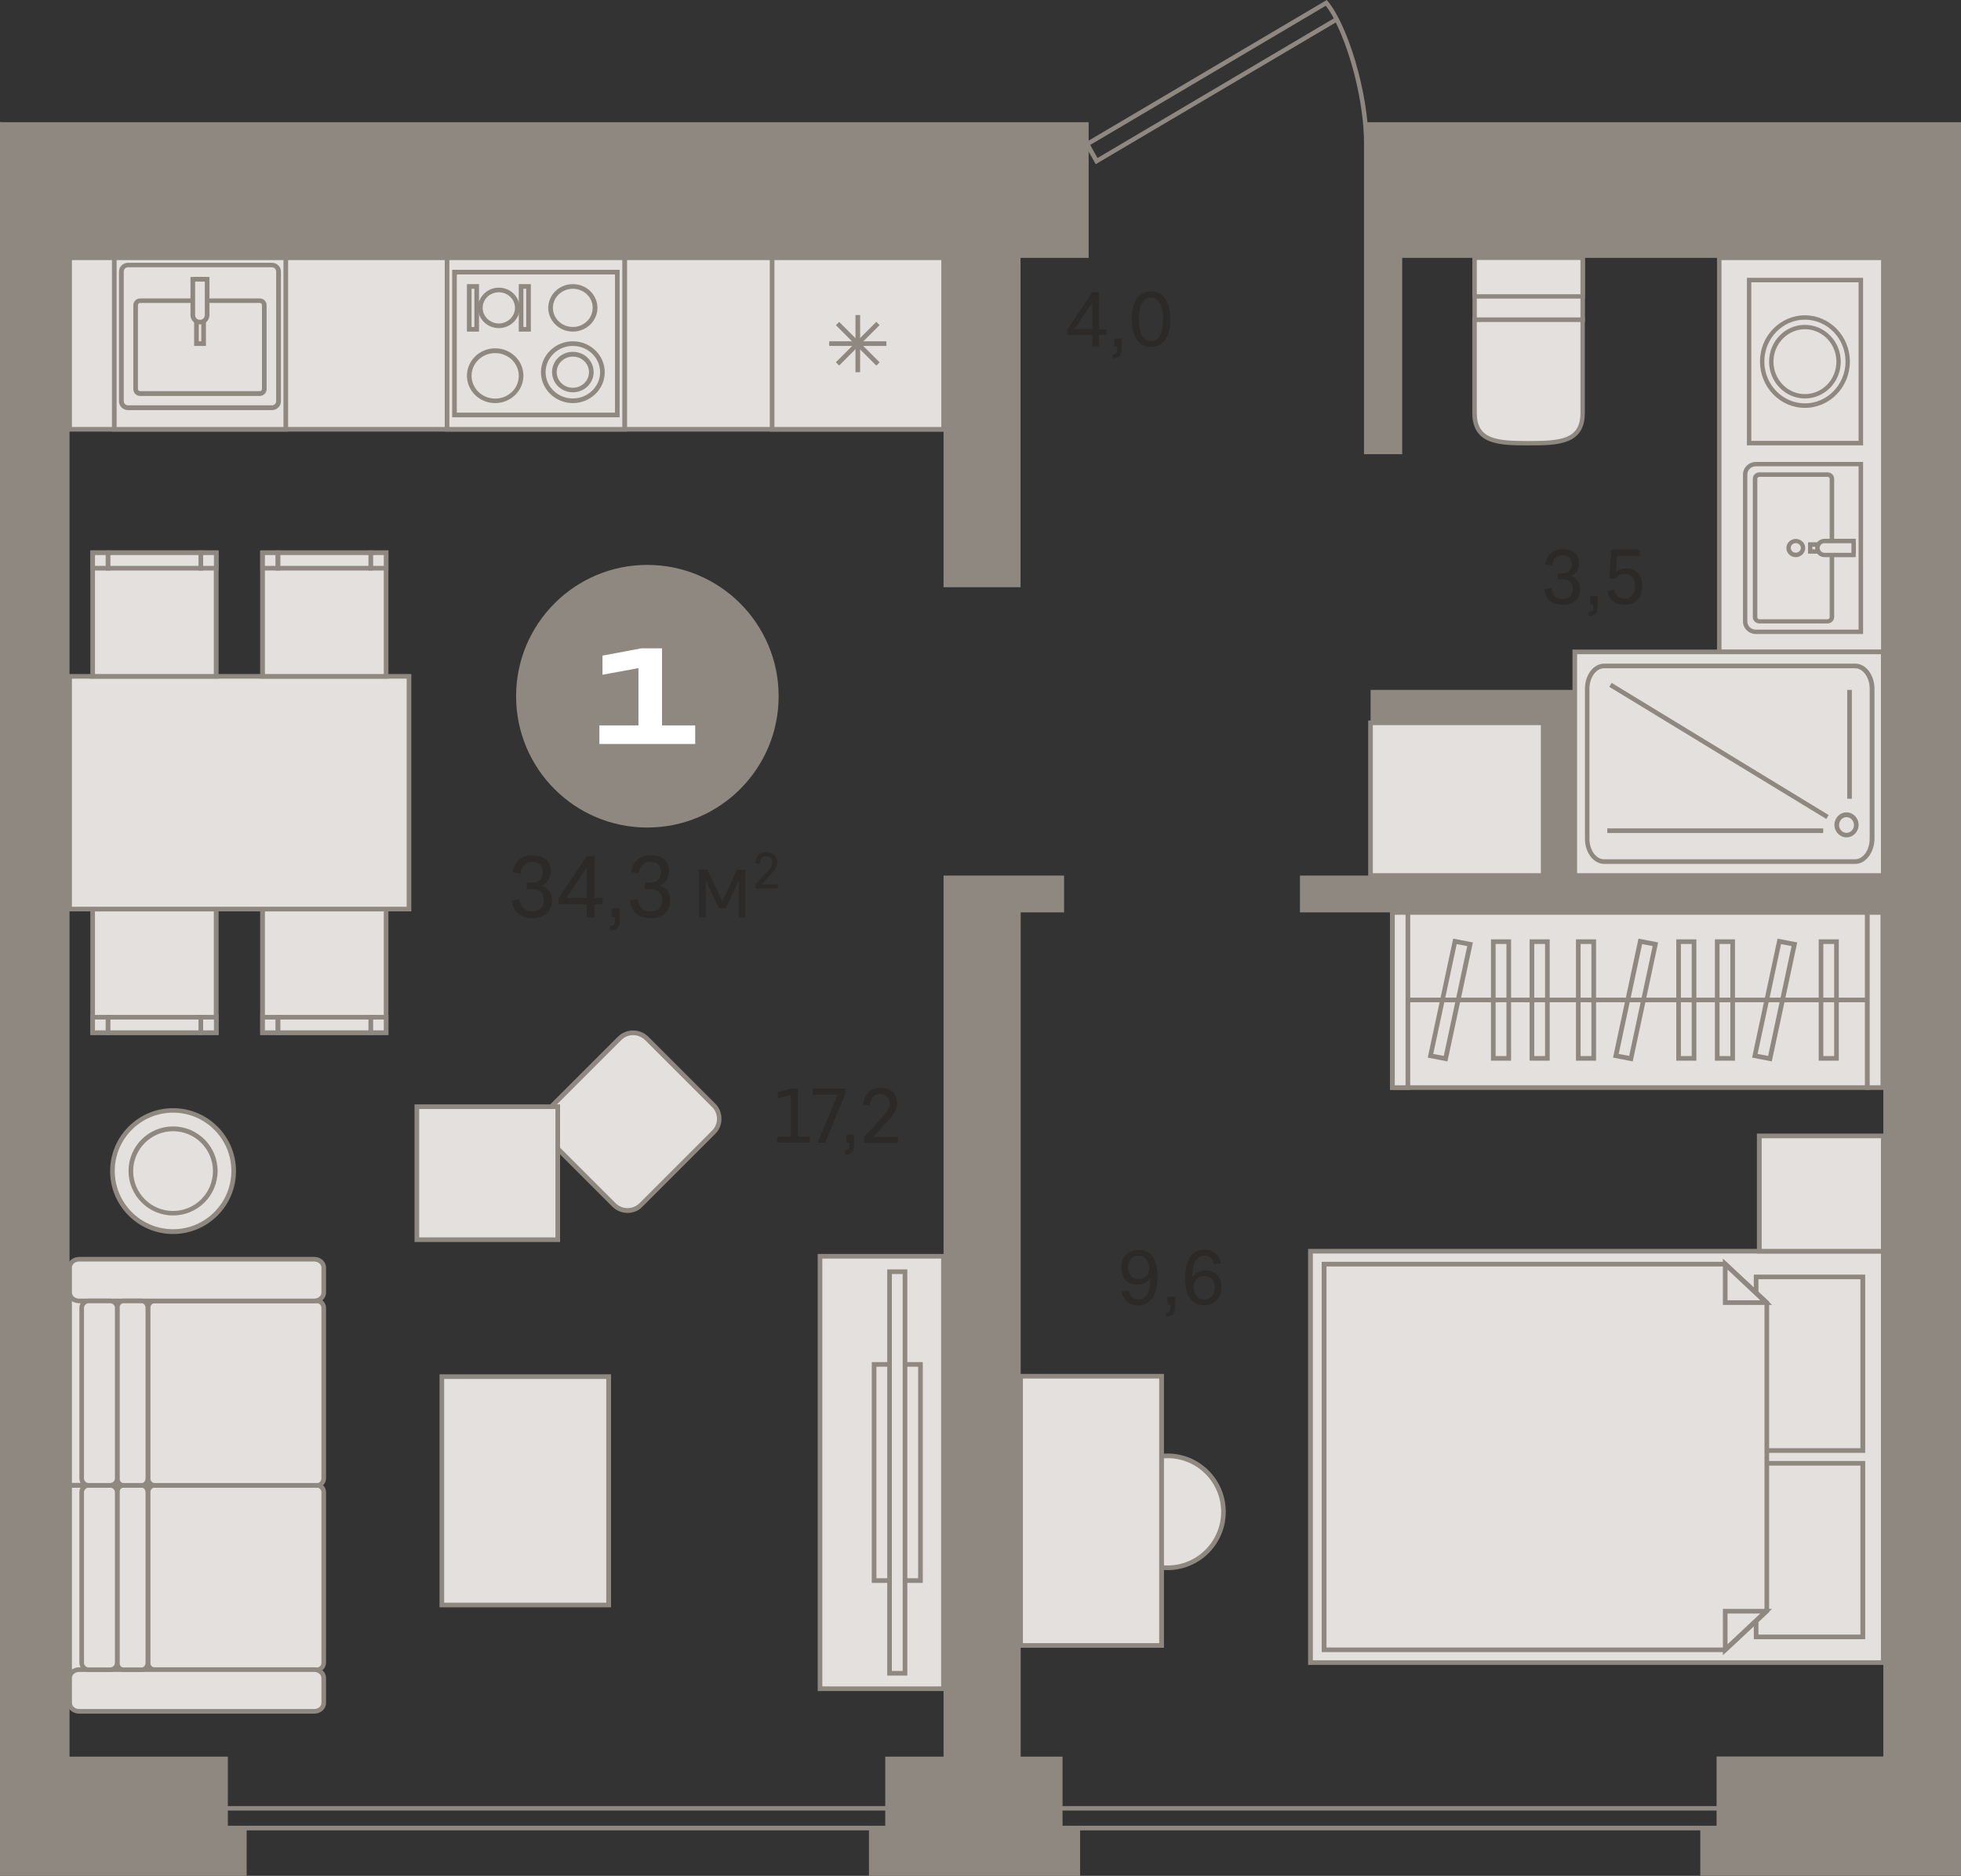 <?xml version="1.0" encoding="utf-8"?>
<!-- Generator: Adobe Illustrator 24.1.2, SVG Export Plug-In . SVG Version: 6.00 Build 0)  -->
<svg version="1.1" id="Слой_1" xmlns="http://www.w3.org/2000/svg" xmlns:xlink="http://www.w3.org/1999/xlink" x="0px" y="0px"
	 viewBox="0 0 1396 1335.6" style="enable-background:new 0 0 1396 1335.6;" xml:space="preserve">
<rect x="0" y="0" width="1396" height="1335.6" fill="#333333" stroke="none"/>
<g>
	<path style="fill-rule:evenodd;clip-rule:evenodd;fill:#8F8880;" d="M776.1,103.2l5.2,9.3l168.2-99.4c-1.9-3.5-3.8-6.6-5.7-9
		L776.1,103.2L776.1,103.2z M780,116.9l-8.3-14.8l1.3-0.8L944.5,0l0.9,1.1c13.6,16.4,28.8,63.5,28.9,102h-3.2
		c-0.1-30.3-9.6-65.9-20.2-87.1L780,116.9z"/>
	<rect x="0" y="626.9" style="fill-rule:evenodd;clip-rule:evenodd;fill:#8F8880;" width="1.6" height="119.9"/>
	<rect x="0" y="743.7" style="fill-rule:evenodd;clip-rule:evenodd;fill:#8F8880;" width="1.6" height="117.7"/>
	<rect x="0" y="902.5" style="fill-rule:evenodd;clip-rule:evenodd;fill:#8F8880;" width="1.6" height="349.8"/>
	<rect x="49.5" y="183.6" style="fill-rule:evenodd;clip-rule:evenodd;fill:#E3E0DD;" width="622.2" height="122.1"/>
	<path style="fill-rule:evenodd;clip-rule:evenodd;fill:#8F8880;" d="M51.2,304h618.9V185.2H51.2V304L51.2,304z M673.4,307.3H47.8
		V181.9h625.5V307.3z"/>
	<rect x="81.3" y="183.6" style="fill-rule:evenodd;clip-rule:evenodd;fill:#E3E0DD;" width="122.1" height="122.1"/>
	<path style="fill-rule:evenodd;clip-rule:evenodd;fill:#8F8880;" d="M83,304h118.8V185.2H83V304L83,304z M205.1,307.3H79.7V181.9
		h125.4V307.3z"/>
	<path style="fill-rule:evenodd;clip-rule:evenodd;fill:#E3E0DD;" d="M193.6,290.4H91.1c-2.6,0-4.7-2.1-4.7-4.7v-92.3
		c0-2.6,2.1-4.7,4.7-4.7h102.5c2.6,0,4.7,2.1,4.7,4.7v92.3C198.3,288.3,196.2,290.4,193.6,290.4z"/>
	<path style="fill-rule:evenodd;clip-rule:evenodd;fill:#8F8880;" d="M91.1,190.3c-1.7,0-3,1.4-3,3v92.3c0,1.7,1.4,3,3,3h102.5
		c1.7,0,3-1.4,3-3v-92.3c0-1.7-1.4-3-3-3H91.1L91.1,190.3z M193.6,292H91.1c-3.5,0-6.4-2.8-6.4-6.3v-92.3c0-3.5,2.9-6.3,6.4-6.3
		h102.5c3.5,0,6.4,2.8,6.4,6.3v92.3C200,289.2,197.1,292,193.6,292z"/>
	<path style="fill-rule:evenodd;clip-rule:evenodd;fill:#E3E0DD;" d="M185,214.1H99.7c-1.7,0-3.2,1.4-3.2,3.2v59.8
		c0,1.7,1.4,3.2,3.2,3.2H185c1.7,0,3.2-1.4,3.2-3.2v-59.8C188.1,215.5,186.7,214.1,185,214.1z"/>
	<path style="fill-rule:evenodd;clip-rule:evenodd;fill:#8F8880;" d="M99.7,215.7c-0.8,0-1.5,0.7-1.5,1.5v59.8
		c0,0.8,0.7,1.5,1.5,1.5H185c0.8,0,1.5-0.7,1.5-1.5v-59.8c0-0.8-0.7-1.5-1.5-1.5H99.7L99.7,215.7z M185,281.9H99.7
		c-2.7,0-4.8-2.2-4.8-4.8v-59.8c0-2.6,2.2-4.8,4.8-4.8H185c2.7,0,4.8,2.2,4.8,4.8v59.8C189.8,279.7,187.6,281.9,185,281.9z"/>
	<rect x="139.8" y="198.8" style="fill-rule:evenodd;clip-rule:evenodd;fill:#E3E0DD;" width="5.1" height="45.8"/>
	<path style="fill-rule:evenodd;clip-rule:evenodd;fill:#8F8880;" d="M141.5,243h1.8v-42.5h-1.8V243L141.5,243z M146.6,246.3h-8.4
		v-49.1h8.4V246.3z"/>
	<path style="fill-rule:evenodd;clip-rule:evenodd;fill:#E3E0DD;" d="M142.4,229.4h-0.1c-2.8,0-5-2.3-5-5v-25.5h10.2v25.5
		C147.4,227.1,145.2,229.4,142.4,229.4z"/>
	<path style="fill-rule:evenodd;clip-rule:evenodd;fill:#8F8880;" d="M138.9,200.5v23.8c0,1.9,1.5,3.4,3.4,3.4h0.1
		c1.9,0,3.4-1.5,3.4-3.4v-23.8H138.9L138.9,200.5z M142.4,231h-0.1c-3.7,0-6.7-3-6.7-6.7v-27.1h13.5v27.1
		C149.1,228,146.1,231,142.4,231z"/>
	<rect x="318.3" y="183.6" style="fill-rule:evenodd;clip-rule:evenodd;fill:#E3E0DD;" width="126.4" height="122.1"/>
	<path style="fill-rule:evenodd;clip-rule:evenodd;fill:#8F8880;" d="M319.9,304H443V185.2H319.9V304L319.9,304z M446.3,307.3H316.6
		V181.9h129.8V307.3z"/>
	<rect x="323.5" y="193.7" style="fill-rule:evenodd;clip-rule:evenodd;fill:#E3E0DD;" width="115.9" height="101.7"/>
	<path style="fill-rule:evenodd;clip-rule:evenodd;fill:#8F8880;" d="M325.2,293.8h112.6v-98.4H325.2V293.8L325.2,293.8z
		 M441.1,297.1H321.9v-105h119.2V297.1z"/>
	<path style="fill-rule:evenodd;clip-rule:evenodd;fill:#E3E0DD;" d="M386.7,265c0-11.2,9.4-20.3,21.1-20.3
		c11.6,0,21.1,9.1,21.1,20.3c0,11.2-9.4,20.3-21.1,20.3C396.2,285.3,386.7,276.2,386.7,265z"/>
	<path style="fill-rule:evenodd;clip-rule:evenodd;fill:#8F8880;" d="M407.8,246.3c-10.7,0-19.4,8.4-19.4,18.7
		c0,10.3,8.7,18.7,19.4,18.7c10.7,0,19.4-8.4,19.4-18.7C427.2,254.7,418.5,246.3,407.8,246.3L407.8,246.3z M407.8,287
		c-12.5,0-22.7-9.9-22.7-22c0-12.1,10.2-22,22.7-22c12.5,0,22.7,9.9,22.7,22C430.5,277.1,420.3,287,407.8,287z"/>
	<path style="fill-rule:evenodd;clip-rule:evenodd;fill:#E3E0DD;" d="M394.6,265c0-7,5.9-12.7,13.2-12.7c7.3,0,13.2,5.7,13.2,12.7
		c0,7-5.9,12.7-13.2,12.7C400.5,277.7,394.6,272,394.6,265z"/>
	<path style="fill-rule:evenodd;clip-rule:evenodd;fill:#8F8880;" d="M407.8,253.9c-6.3,0-11.5,5-11.5,11.1
		c0,6.1,5.2,11.1,11.5,11.1c6.3,0,11.5-5,11.5-11.1C419.3,258.9,414.2,253.9,407.8,253.9L407.8,253.9z M407.8,279.3
		c-8.2,0-14.8-6.4-14.8-14.4c0-7.9,6.6-14.4,14.8-14.4c8.2,0,14.8,6.4,14.8,14.4C422.6,272.9,416,279.3,407.8,279.3z"/>
	<path style="fill-rule:evenodd;clip-rule:evenodd;fill:#E3E0DD;" d="M334.1,267.5c0-9.8,8.3-17.8,18.4-17.8
		c10.2,0,18.4,8,18.4,17.8c0,9.8-8.3,17.8-18.4,17.8C342.3,285.3,334.1,277.3,334.1,267.5z"/>
	<path style="fill-rule:evenodd;clip-rule:evenodd;fill:#8F8880;" d="M352.5,251.4c-9.3,0-16.8,7.2-16.8,16.2
		c0,8.9,7.5,16.2,16.8,16.2c9.3,0,16.8-7.2,16.8-16.2C369.3,258.6,361.8,251.4,352.5,251.4L352.5,251.4z M352.5,287
		c-11.1,0-20.1-8.7-20.1-19.5c0-10.7,9-19.5,20.1-19.5c11.1,0,20.1,8.7,20.1,19.5C372.6,278.2,363.6,287,352.5,287z"/>
	<path style="fill-rule:evenodd;clip-rule:evenodd;fill:#E3E0DD;" d="M392,219.2c0-8.4,7.1-15.3,15.8-15.3c8.7,0,15.8,6.8,15.8,15.3
		c0,8.4-7.1,15.3-15.8,15.3C399.1,234.4,392,227.6,392,219.2z"/>
	<path style="fill-rule:evenodd;clip-rule:evenodd;fill:#8F8880;" d="M407.8,205.6c-7.8,0-14.2,6.1-14.2,13.6
		c0,7.5,6.3,13.6,14.2,13.6c7.8,0,14.1-6.1,14.1-13.6C422,211.7,415.6,205.6,407.8,205.6L407.8,205.6z M407.8,236.1
		c-9.6,0-17.5-7.6-17.5-16.9c0-9.3,7.8-16.9,17.5-16.9s17.5,7.6,17.5,16.9C425.3,228.5,417.4,236.1,407.8,236.1z"/>
	<path style="fill-rule:evenodd;clip-rule:evenodd;fill:#E3E0DD;" d="M342,219.2c0-7,5.9-12.7,13.2-12.7c7.3,0,13.2,5.7,13.2,12.7
		c0,7-5.9,12.7-13.2,12.7C347.9,231.9,342,226.2,342,219.2z"/>
	<path style="fill-rule:evenodd;clip-rule:evenodd;fill:#8F8880;" d="M355.1,208.1c-6.4,0-11.5,5-11.5,11.1
		c0,6.1,5.2,11.1,11.5,11.1c6.3,0,11.5-5,11.5-11.1C366.6,213.1,361.5,208.1,355.1,208.1L355.1,208.1z M355.1,233.6
		c-8.2,0-14.8-6.4-14.8-14.4c0-7.9,6.7-14.4,14.8-14.4c8.2,0,14.8,6.4,14.8,14.4C370,227.1,363.3,233.6,355.1,233.6z"/>
	<rect x="370.9" y="203.9" style="fill-rule:evenodd;clip-rule:evenodd;fill:#E3E0DD;" width="5.3" height="30.5"/>
	<path style="fill-rule:evenodd;clip-rule:evenodd;fill:#8F8880;" d="M372.6,232.8h2v-27.2h-2V232.8L372.6,232.8z M377.9,236.1h-8.6
		v-33.8h8.6V236.1z"/>
	<rect x="334.1" y="203.9" style="fill-rule:evenodd;clip-rule:evenodd;fill:#E3E0DD;" width="5.3" height="30.5"/>
	<path style="fill-rule:evenodd;clip-rule:evenodd;fill:#8F8880;" d="M335.7,232.8h2v-27.2h-2V232.8L335.7,232.8z M341,236.1h-8.6
		v-33.8h8.6V236.1z"/>
	<rect x="549.6" y="183.6" style="fill-rule:evenodd;clip-rule:evenodd;fill:#E3E0DD;" width="122.1" height="122.1"/>
	<path style="fill-rule:evenodd;clip-rule:evenodd;fill:#8F8880;" d="M551.3,304h118.8V185.2H551.3V304L551.3,304z M673.4,307.3H548
		V181.9h125.4V307.3z"/>
	<rect x="609" y="224.3" style="fill-rule:evenodd;clip-rule:evenodd;fill:#8F8880;" width="3.3" height="40.7"/>
	<rect x="590.3" y="243" style="fill-rule:evenodd;clip-rule:evenodd;fill:#8F8880;" width="40.7" height="3.3"/>
	
		<rect x="590.3" y="243" transform="matrix(0.707 -0.707 0.707 0.707 5.898 503.471)" style="fill-rule:evenodd;clip-rule:evenodd;fill:#8F8880;" width="40.7" height="3.3"/>
	
		<rect x="609" y="224.3" transform="matrix(0.707 -0.707 0.707 0.707 5.917 503.515)" style="fill-rule:evenodd;clip-rule:evenodd;fill:#8F8880;" width="3.3" height="40.7"/>
	<rect x="583.8" y="894.5" style="fill-rule:evenodd;clip-rule:evenodd;fill:#E3E0DD;" width="88" height="307.9"/>
	<path style="fill-rule:evenodd;clip-rule:evenodd;fill:#8F8880;" d="M585.4,1200.7h84.6V896.1h-84.6V1200.7L585.4,1200.7z
		 M673.4,1204h-91.3V892.8h91.3V1204z"/>
	<rect x="622.2" y="971.4" style="fill-rule:evenodd;clip-rule:evenodd;fill:#E3E0DD;" width="33" height="153.9"/>
	<path style="fill-rule:evenodd;clip-rule:evenodd;fill:#8F8880;" d="M623.9,1123.7h29.7V973.1h-29.7V1123.7L623.9,1123.7z
		 M656.9,1127h-36.3V969.8h36.3V1127z"/>
	<rect x="633.2" y="905.5" style="fill-rule:evenodd;clip-rule:evenodd;fill:#E3E0DD;" width="11" height="285.9"/>
	<path style="fill-rule:evenodd;clip-rule:evenodd;fill:#8F8880;" d="M634.9,1189.7h7.7V907.1h-7.7V1189.7L634.9,1189.7z
		 M645.9,1193h-14.3V903.8h14.3V1193z"/>
	<path style="fill-rule:evenodd;clip-rule:evenodd;fill:#E3E0DD;" d="M389.3,791.1l51.7-51.7c5.3-5.3,13.9-5.3,19.2,0l47.7,47.7
		c5.3,5.3,5.3,13.9,0,19.2L456.3,858c-5.3,5.3-13.9,5.3-19.2,0l-47.7-47.7C384,805,384,796.4,389.3,791.1z"/>
	<path style="fill-rule:evenodd;clip-rule:evenodd;fill:#8F8880;" d="M450.7,737c-3.1,0-6.1,1.2-8.4,3.5l-51.7,51.7
		c-2.2,2.2-3.5,5.2-3.5,8.4c0,3.2,1.2,6.2,3.5,8.4l47.7,47.7c4.6,4.6,12.2,4.6,16.9,0l51.7-51.7c2.2-2.2,3.5-5.2,3.5-8.4
		c0-3.2-1.2-6.2-3.5-8.4l-47.7-47.7C456.8,738.2,453.7,737,450.7,737L450.7,737z M446.7,863.6c-3.9,0-7.8-1.5-10.8-4.5l-47.7-47.7
		c-2.9-2.9-4.5-6.7-4.5-10.8c0-4.1,1.6-7.9,4.5-10.8l51.7-51.7c6-5.9,15.6-5.9,21.6,0l47.7,47.7c2.9,2.9,4.4,6.7,4.4,10.8
		c0,4.1-1.6,7.9-4.5,10.8l-51.7,51.7C454.5,862.2,450.6,863.6,446.7,863.6z"/>
	<rect x="296.8" y="787.9" style="fill-rule:evenodd;clip-rule:evenodd;fill:#E3E0DD;" width="100.3" height="94.7"/>
	<path style="fill-rule:evenodd;clip-rule:evenodd;fill:#8F8880;" d="M298.4,881h97v-91.4h-97V881L298.4,881z M398.8,884.3H295.1
		v-98h103.6V884.3z"/>
	<rect x="932.9" y="890.9" style="fill-rule:evenodd;clip-rule:evenodd;fill:#E3E0DD;" width="407.8" height="292.9"/>
	<path style="fill-rule:evenodd;clip-rule:evenodd;fill:#8F8880;" d="M934.6,1182.1H1339V892.5H934.6V1182.1L934.6,1182.1z
		 M1342.3,1185.4H931.2V889.2h411.1V1185.4z"/>
	<rect x="1250.1" y="909.2" style="fill-rule:evenodd;clip-rule:evenodd;fill:#E3E0DD;" width="75.9" height="123.6"/>
	<path style="fill-rule:evenodd;clip-rule:evenodd;fill:#8F8880;" d="M1251.8,1031.1h72.6V910.8h-72.6V1031.1L1251.8,1031.1z
		 M1327.8,1034.4h-79.3V907.5h79.3V1034.4z"/>
	<rect x="1250.1" y="1041.9" style="fill-rule:evenodd;clip-rule:evenodd;fill:#E3E0DD;" width="75.9" height="123.6"/>
	<path style="fill-rule:evenodd;clip-rule:evenodd;fill:#8F8880;" d="M1251.8,1163.8h72.6v-120.3h-72.6V1163.8L1251.8,1163.8z
		 M1327.8,1167.1h-79.3v-126.9h79.3V1167.1z"/>
	<polygon style="fill-rule:evenodd;clip-rule:evenodd;fill:#E3E0DD;" points="1257.7,927.5 1228.2,900 942.6,900 942.6,1174.6 
		1228.2,1174.6 1257.7,1147.1 	"/>
	<path style="fill-rule:evenodd;clip-rule:evenodd;fill:#8F8880;" d="M944.3,1173h283.3l28.5-26.5V928.2l-28.5-26.5H944.3V1173
		L944.3,1173z M1228.8,1176.3H940.9V898.4h287.9l0.5,0.4l30.1,27.9v221.1L1228.8,1176.3z"/>
	<polygon style="fill-rule:evenodd;clip-rule:evenodd;fill:#E3E0DD;" points="1228.2,900 1228.2,927.5 1257.3,927.5 	"/>
	<path style="fill-rule:evenodd;clip-rule:evenodd;fill:#8F8880;" d="M1229.8,925.8h23.3l-23.3-21.9V925.8L1229.8,925.8z
		 M1261.5,929.1h-35v-33L1261.5,929.1z"/>
	<polygon style="fill-rule:evenodd;clip-rule:evenodd;fill:#E3E0DD;" points="1228.2,1174.6 1228.2,1147.1 1257.3,1147.1 	"/>
	<path style="fill-rule:evenodd;clip-rule:evenodd;fill:#8F8880;" d="M1229.8,1148.8v21.9l23.3-21.9H1229.8L1229.8,1148.8z
		 M1226.5,1178.5v-33h35L1226.5,1178.5z"/>
	<rect x="1252.4" y="808.8" style="fill-rule:evenodd;clip-rule:evenodd;fill:#E3E0DD;" width="88.2" height="82.1"/>
	<path style="fill-rule:evenodd;clip-rule:evenodd;fill:#8F8880;" d="M1254.1,889.2h84.9v-78.8h-84.9V889.2L1254.1,889.2z
		 M1342.3,892.5h-91.6v-85.4h91.6V892.5z"/>
	<path style="fill-rule:evenodd;clip-rule:evenodd;fill:#E3E0DD;" d="M870.9,1076.4c0,22-17.8,39.8-39.8,39.8
		c-22,0-39.8-17.8-39.8-39.8c0-22,17.8-39.8,39.8-39.8C853.1,1036.5,870.9,1054.4,870.9,1076.4z"/>
	<path style="fill-rule:evenodd;clip-rule:evenodd;fill:#8F8880;" d="M831.2,1038.2c-21,0-38.1,17.1-38.1,38.2
		c0,21.1,17.1,38.2,38.1,38.2c21,0,38.1-17.1,38.1-38.2C869.3,1055.3,852.2,1038.2,831.2,1038.2L831.2,1038.2z M831.2,1117.9
		c-22.8,0-41.4-18.6-41.4-41.5c0-22.9,18.6-41.5,41.4-41.5s41.4,18.6,41.4,41.5C872.6,1099.3,854,1117.9,831.2,1117.9z"/>
	<rect x="726.6" y="979.8" style="fill-rule:evenodd;clip-rule:evenodd;fill:#E3E0DD;" width="100.4" height="191.7"/>
	<path style="fill-rule:evenodd;clip-rule:evenodd;fill:#8F8880;" d="M728.2,1169.9h97V981.5h-97V1169.9L728.2,1169.9z
		 M828.6,1173.2H724.9v-195h103.7V1173.2z"/>
	<rect x="991.2" y="649.6" style="fill-rule:evenodd;clip-rule:evenodd;fill:#E3E0DD;" width="338.1" height="124.7"/>
	<path style="fill-rule:evenodd;clip-rule:evenodd;fill:#8F8880;" d="M992.9,772.7h334.8V651.3H992.9V772.7L992.9,772.7z M1331,776
		H989.5V648H1331V776z"/>
	<rect x="991.2" y="649.6" style="fill-rule:evenodd;clip-rule:evenodd;fill:#E3E0DD;" width="11" height="124.7"/>
	<path style="fill-rule:evenodd;clip-rule:evenodd;fill:#8F8880;" d="M992.9,772.7h7.7V651.3h-7.7V772.7L992.9,772.7z M1003.9,776
		h-14.3V648h14.3V776z"/>
	<rect x="1329.3" y="649.6" style="fill-rule:evenodd;clip-rule:evenodd;fill:#E3E0DD;" width="11" height="124.7"/>
	<path style="fill-rule:evenodd;clip-rule:evenodd;fill:#8F8880;" d="M1331,772.7h7.7V651.3h-7.7V772.7L1331,772.7z M1342,776h-14.3
		V648h14.3V776z"/>
	<rect x="1063.1" y="670.4" style="fill-rule:evenodd;clip-rule:evenodd;fill:#E3E0DD;" width="11" height="83.1"/>
	<path style="fill-rule:evenodd;clip-rule:evenodd;fill:#8F8880;" d="M1064.7,751.9h7.7v-79.8h-7.7V751.9L1064.7,751.9z
		 M1075.7,755.2h-14.3v-86.4h14.3V755.2z"/>
	<rect x="1090.5" y="670.4" style="fill-rule:evenodd;clip-rule:evenodd;fill:#E3E0DD;" width="11" height="83.1"/>
	<path style="fill-rule:evenodd;clip-rule:evenodd;fill:#8F8880;" d="M1092.2,751.9h7.7v-79.8h-7.7V751.9L1092.2,751.9z
		 M1103.2,755.2h-14.3v-86.4h14.3V755.2z"/>
	<rect x="1222.5" y="670.4" style="fill-rule:evenodd;clip-rule:evenodd;fill:#E3E0DD;" width="11" height="83.1"/>
	<path style="fill-rule:evenodd;clip-rule:evenodd;fill:#8F8880;" d="M1224.1,751.9h7.7v-79.8h-7.7V751.9L1224.1,751.9z
		 M1235.1,755.2h-14.3v-86.4h14.3V755.2z"/>
	<rect x="1195" y="670.4" style="fill-rule:evenodd;clip-rule:evenodd;fill:#E3E0DD;" width="11" height="83.1"/>
	<path style="fill-rule:evenodd;clip-rule:evenodd;fill:#8F8880;" d="M1196.6,751.9h7.7v-79.8h-7.7V751.9L1196.6,751.9z
		 M1207.6,755.2h-14.3v-86.4h14.3V755.2z"/>
	<rect x="1296.3" y="670.4" style="fill-rule:evenodd;clip-rule:evenodd;fill:#E3E0DD;" width="11" height="83.1"/>
	<path style="fill-rule:evenodd;clip-rule:evenodd;fill:#8F8880;" d="M1298,751.9h7.7v-79.8h-7.7V751.9L1298,751.9z M1309,755.2
		h-14.3v-86.4h14.3V755.2z"/>
	<rect x="1123.5" y="670.4" style="fill-rule:evenodd;clip-rule:evenodd;fill:#E3E0DD;" width="11" height="83.1"/>
	<path style="fill-rule:evenodd;clip-rule:evenodd;fill:#8F8880;" d="M1125.2,751.9h7.7v-79.8h-7.7V751.9L1125.2,751.9z
		 M1136.2,755.2h-14.3v-86.4h14.3V755.2z"/>
	<polygon style="fill-rule:evenodd;clip-rule:evenodd;fill:#E3E0DD;" points="1029.1,753.7 1018.3,751.7 1035.8,670.2 1046.6,672.3 
			"/>
	<path style="fill-rule:evenodd;clip-rule:evenodd;fill:#8F8880;" d="M1020.3,750.4l7.5,1.4l16.7-78.2l-7.5-1.4L1020.3,750.4
		L1020.3,750.4z M1030.4,755.7l-14-2.7l18.1-84.7l14,2.7L1030.4,755.7z"/>
	<polygon style="fill-rule:evenodd;clip-rule:evenodd;fill:#E3E0DD;" points="1260,753.7 1249.2,751.7 1266.7,670.2 1277.4,672.3 	
		"/>
	<path style="fill-rule:evenodd;clip-rule:evenodd;fill:#8F8880;" d="M1251.2,750.4l7.5,1.4l16.7-78.2l-7.5-1.4L1251.2,750.4
		L1251.2,750.4z M1261.3,755.7l-14-2.7l18.1-84.7l14,2.7L1261.3,755.7z"/>
	<polygon style="fill-rule:evenodd;clip-rule:evenodd;fill:#E3E0DD;" points="1161.1,753.7 1150.3,751.7 1167.7,670.2 1178.5,672.3 
			"/>
	<path style="fill-rule:evenodd;clip-rule:evenodd;fill:#8F8880;" d="M1152.3,750.4l7.5,1.4l16.7-78.2l-7.5-1.4L1152.3,750.4
		L1152.3,750.4z M1162.3,755.7l-14-2.7l18.1-84.7l14,2.7L1162.3,755.7z"/>
	<rect x="1002.2" y="710.3" style="fill-rule:evenodd;clip-rule:evenodd;fill:#8F8880;" width="327.1" height="3.3"/>
	<rect x="1394.3" y="889.2" style="fill-rule:evenodd;clip-rule:evenodd;fill:#8F8880;" width="1.7" height="296.3"/>
	<rect x="1394.3" y="807.1" style="fill-rule:evenodd;clip-rule:evenodd;fill:#8F8880;" width="1.7" height="85.4"/>
	<rect x="1394.7" y="648" style="fill-rule:evenodd;clip-rule:evenodd;fill:#8F8880;" width="1.3" height="128"/>
	<rect x="0" y="799" style="fill-rule:evenodd;clip-rule:evenodd;fill:#8F8880;" width="1.6" height="119.9"/>
	<rect x="0" y="1027.8" style="fill-rule:evenodd;clip-rule:evenodd;fill:#8F8880;" width="1.6" height="119.5"/>
	<rect x="0" y="435.9" style="fill-rule:evenodd;clip-rule:evenodd;fill:#8F8880;" width="1.6" height="139.7"/>
	<rect y="87" style="fill-rule:evenodd;clip-rule:evenodd;fill:#8F8880;" width="1.6" height="56.6"/>
	<rect x="0" y="257.6" style="fill-rule:evenodd;clip-rule:evenodd;fill:#8F8880;" width="1.6" height="80.1"/>
	<rect x="0" y="257.6" style="fill-rule:evenodd;clip-rule:evenodd;fill:#8F8880;" width="1.6" height="80.1"/>
	<path style="fill-rule:evenodd;clip-rule:evenodd;fill:#2B2A29;" d="M615.2,809.4l12.5-13.5c2.1-2.2,3.5-4.1,4.3-5.6
		c0.8-1.6,1.2-3.2,1.2-4.9c0-2.1-0.6-3.6-1.7-4.8c-1.1-1.1-2.7-1.7-4.8-1.7c-2.3,0-4.1,0.7-5.3,2.1c-1.3,1.4-2,3.5-2,6.2l-4.9-0.8
		c0.3-3.8,1.5-6.7,3.7-8.8c2.2-2.1,5.1-3.1,8.8-3.1c3.6,0,6.4,1,8.4,2.9c2,1.9,3.1,4.5,3.1,7.8c0,1.6-0.2,3.1-0.7,4.5
		c-0.5,1.4-1.2,2.8-2.3,4.3c-1.1,1.5-2.5,3.2-4.3,5.1l-9.6,10.3h17.6v4.3h-23.9V809.4L615.2,809.4z M602.6,808v5.6h2.1v1.8
		c0,1.5-0.2,2.5-0.7,3c-0.5,0.5-1.4,0.7-2.6,0.7l0.3,2.9c2.2,0,3.8-0.6,4.8-1.6c1-1,1.4-2.8,1.4-5.5v-7H602.6L602.6,808z
		 M601.5,779.4l-14.1,34.2H582l14.4-34.2h-18v-4.3h23.2V779.4L601.5,779.4z M553.3,813.6v-4.3h9.7v-29.6l-9.2,2.2v-4.5l9.5-2.3h4.7
		v34.2h8.6v4.3H553.3z"/>
	<path style="fill-rule:evenodd;clip-rule:evenodd;fill:#2B2A29;" d="M1156.6,430.6c-3.3,0-6.1-0.8-8.2-2.5
		c-2.1-1.6-3.5-4.1-4.1-7.3l4.9-1c0.4,2.1,1.2,3.7,2.5,4.8c1.2,1.1,2.9,1.6,4.8,1.6c2.4,0,4.2-0.8,5.5-2.3c1.3-1.5,2-3.6,2-6.4
		c0-2.8-0.6-5-1.9-6.6c-1.3-1.6-3-2.3-5.3-2.3c-3,0-5.4,1.2-6.9,3.7l-4.3-0.5l1.4-20.4h20.3v4.3h-16.1l-0.9,11.7
		c1.9-1.8,4.4-2.7,7.4-2.7c3.4,0,6.2,1.1,8.3,3.4c2.1,2.2,3.1,5.4,3.1,9.4c0,4.1-1.1,7.3-3.4,9.6
		C1163.5,429.5,1160.4,430.6,1156.6,430.6L1156.6,430.6z M1132,424.4h5.3v7c0,2.7-0.5,4.5-1.4,5.5c-1,1-2.5,1.5-4.8,1.6l-0.3-2.9
		c1.3,0,2.2-0.2,2.6-0.7c0.5-0.5,0.7-1.5,0.7-3v-1.8h-2.1V424.4L1132,424.4z M1124.8,419.6c0,3.4-1.1,6.1-3.3,8.1
		c-2.2,1.9-5.2,2.9-8.9,2.9c-3.7,0-6.7-0.9-9-2.7c-2.3-1.8-3.7-4.6-4.1-8.4l4.8-0.9c0.6,5.2,3.3,7.8,8.1,7.8c2.3,0,4-0.6,5.3-1.9
		c1.3-1.2,1.9-3,1.9-5.2c0-2.2-0.6-3.9-1.8-5.1c-1.2-1.2-2.9-1.8-5.1-1.8h-3.8v-4.1h3.7c2,0,3.5-0.6,4.6-1.7
		c1.1-1.2,1.7-2.8,1.7-4.9c0-2-0.6-3.6-1.7-4.7c-1.2-1.1-2.8-1.7-5-1.7c-2,0-3.7,0.6-5,1.9c-1.3,1.3-2.1,3.2-2.4,5.6l-4.7-1
		c0.5-3.4,1.8-6,4-7.9c2.2-1.9,5-2.9,8.4-2.9c3.5,0,6.3,0.9,8.4,2.6c2.1,1.8,3.1,4.2,3.1,7.3c0,2.3-0.5,4.3-1.5,5.8
		c-1,1.6-2.5,2.7-4.4,3.4C1122.6,411.5,1124.8,414.7,1124.8,419.6z"/>
	<path style="fill-rule:evenodd;clip-rule:evenodd;fill:#2B2A29;" d="M819.3,242.9c2.8,0,5-1.3,6.4-3.9c1.4-2.6,2.2-6.5,2.2-11.6
		c0-5.1-0.7-8.9-2.2-11.6c-1.4-2.6-3.6-3.9-6.4-3.9c-2.7,0-4.9,1.3-6.3,3.9c-1.5,2.6-2.2,6.5-2.2,11.6c0,5.1,0.7,9,2.2,11.6
		C814.5,241.5,816.6,242.9,819.3,242.9L819.3,242.9z M819.3,247.1c-4.4,0-7.7-1.7-10.1-5.2c-2.4-3.4-3.6-8.3-3.6-14.6
		c0-6.3,1.2-11.2,3.6-14.7c2.4-3.4,5.8-5.1,10.1-5.1c4.4,0,7.8,1.7,10.2,5.1c2.4,3.4,3.6,8.3,3.6,14.7c0,6.3-1.2,11.2-3.6,14.6
		C827.1,245.4,823.7,247.1,819.3,247.1L819.3,247.1z M793.2,241h5.3v7c0,2.7-0.5,4.5-1.4,5.5c-1,1-2.5,1.5-4.8,1.6l-0.3-2.9
		c1.3,0,2.2-0.2,2.6-0.7c0.5-0.5,0.7-1.5,0.7-3v-1.8h-2.1V241L793.2,241z M764.8,234.4h12.8v-19.1L764.8,234.4L764.8,234.4z
		 M782.4,246.6h-4.8v-8.1h-17.8v-3.9l17.8-26.5h4.8v26.3h5.2v4.1h-5.2V246.6z"/>
	<path style="fill-rule:evenodd;clip-rule:evenodd;fill:#2B2A29;" d="M857.3,925.2c2.3,0,4.1-0.8,5.4-2.3c1.3-1.5,2-3.5,2-6
		c0-2.6-0.6-4.6-1.9-6.1c-1.3-1.5-3.1-2.2-5.5-2.2c-1.5,0-2.8,0.3-3.9,1c-1.2,0.7-2.1,1.6-2.7,2.7c-0.7,1.1-1,2.4-1,3.9
		c0,2.8,0.7,5,2.1,6.7C853.1,924.4,855,925.2,857.3,925.2L857.3,925.2z M843.7,910.1c0-6.6,1.2-11.7,3.6-15.2
		c2.4-3.5,5.8-5.2,10.3-5.2c3,0,5.5,0.8,7.5,2.5c2,1.6,3.4,4,4,7.1l-4.8,1c-0.9-4.2-3.2-6.3-6.9-6.3c-2.8,0-5,1.3-6.4,3.8
		c-1.4,2.5-2.2,6.4-2.3,11.7c0.9-1.5,2.2-2.8,3.8-3.7c1.6-0.9,3.5-1.3,5.6-1.3c3.5,0,6.3,1.1,8.3,3.3c2.1,2.2,3.1,5.2,3.1,8.9
		c0,2.6-0.5,4.8-1.5,6.7c-1,1.9-2.5,3.3-4.3,4.4c-1.8,1-4,1.5-6.5,1.5c-4.4,0-7.8-1.7-10.1-5C844.8,921.1,843.7,916.3,843.7,910.1
		L843.7,910.1z M831.2,923.2h5.3v7c0,2.7-0.5,4.5-1.4,5.5c-1,1-2.5,1.5-4.8,1.6l-0.3-2.9c1.3,0,2.2-0.2,2.6-0.7
		c0.5-0.5,0.7-1.5,0.7-3v-1.8h-2.1V923.2L831.2,923.2z M810.4,894c-2.3,0-4.1,0.8-5.4,2.3c-1.3,1.5-2,3.5-2,6c0,2.6,0.7,4.7,2,6.2
		c1.3,1.5,3.2,2.2,5.5,2.2c2.2,0,4.1-0.7,5.5-2.2c1.4-1.4,2.1-3.2,2.1-5.4c0-2.7-0.7-4.9-2.1-6.6C814.6,894.8,812.7,894,810.4,894
		L810.4,894z M824,909c0,6.6-1.2,11.7-3.6,15.2c-2.4,3.5-5.8,5.2-10.3,5.2c-3,0-5.5-0.8-7.5-2.5c-2-1.6-3.4-4-4-7.1l4.8-1
		c0.4,2,1.2,3.6,2.4,4.7c1.2,1.1,2.7,1.7,4.5,1.7c5.7,0,8.6-5.2,8.7-15.5c-0.9,1.5-2.2,2.7-3.8,3.6c-1.6,0.9-3.5,1.3-5.6,1.3
		c-3.5,0-6.3-1.1-8.3-3.2c-2.1-2.2-3.1-5.1-3.1-8.9c0-2.6,0.5-4.8,1.5-6.7c1-1.9,2.5-3.3,4.3-4.4c1.9-1,4-1.5,6.5-1.5
		c4.4,0,7.8,1.7,10.1,5C822.9,898.1,824,902.8,824,909z"/>
	<rect x="1223.9" y="183.6" style="fill-rule:evenodd;clip-rule:evenodd;fill:#E3E0DD;" width="116.7" height="280.6"/>
	<path style="fill-rule:evenodd;clip-rule:evenodd;fill:#8F8880;" d="M1225.5,462.6h113.6V185.2h-113.6V462.6L1225.5,462.6z
		 M1342.2,465.8h-119.9V182h119.9V465.8z"/>
	<path style="fill-rule:evenodd;clip-rule:evenodd;fill:#E3E0DD;" d="M1242.3,337.8v104.7c0,4.1,3.4,7.3,7.6,7.3h74.8V330.4h-74.8
		C1245.7,330.4,1242.3,333.7,1242.3,337.8z"/>
	<path style="fill-rule:evenodd;clip-rule:evenodd;fill:#8F8880;" d="M1249.9,332c-3.3,0-6,2.6-6,5.8v104.7c0,3.2,2.7,5.8,6,5.8
		h73.2V332H1249.9L1249.9,332z M1326.3,451.4h-76.3c-5.1,0-9.2-4-9.2-8.9V337.8c0-4.9,4.1-8.9,9.2-8.9h76.3V451.4z"/>
	<path style="fill-rule:evenodd;clip-rule:evenodd;fill:#E3E0DD;" d="M1304.1,439.4v-98.6c0-1.6-1.4-3-3.2-3h-48.3
		c-1.8,0-3.2,1.3-3.2,3v98.6c0,1.6,1.4,3,3.2,3h48.3C1302.7,442.4,1304.1,441,1304.1,439.4z"/>
	<path style="fill-rule:evenodd;clip-rule:evenodd;fill:#8F8880;" d="M1252.6,339.5c-0.9,0-1.6,0.6-1.6,1.4v98.6
		c0,0.8,0.7,1.4,1.6,1.4h48.3c0.9,0,1.6-0.6,1.6-1.4v-98.6c0-0.8-0.7-1.4-1.6-1.4H1252.6L1252.6,339.5z M1300.9,443.9h-48.3
		c-2.6,0-4.8-2-4.8-4.5v-98.6c0-2.5,2.1-4.5,4.8-4.5h48.3c2.6,0,4.8,2,4.8,4.5v98.6C1305.7,441.9,1303.5,443.9,1300.9,443.9z"/>
	<rect x="1288.7" y="387.6" style="fill-rule:evenodd;clip-rule:evenodd;fill:#E3E0DD;" width="30.9" height="5"/>
	<path style="fill-rule:evenodd;clip-rule:evenodd;fill:#8F8880;" d="M1290.2,391.1h27.8v-1.8h-27.8V391.1L1290.2,391.1z
		 M1321.1,394.2h-34v-8.1h34V394.2z"/>
	<path style="fill-rule:evenodd;clip-rule:evenodd;fill:#E3E0DD;" d="M1293.8,390.2L1293.8,390.2c0-2.8,2.3-5,5.1-5h20.6v9.9h-20.6
		C1296.1,395.1,1293.8,392.9,1293.8,390.2z"/>
	<path style="fill-rule:evenodd;clip-rule:evenodd;fill:#8F8880;" d="M1298.9,386.7c-1.9,0-3.5,1.5-3.5,3.4v0.1
		c0,1.9,1.6,3.4,3.5,3.4h19.1v-6.8H1298.9L1298.9,386.7z M1321.1,396.7h-22.2c-3.7,0-6.7-2.9-6.7-6.5v-0.1c0-3.6,3-6.5,6.7-6.5h22.2
		V396.7z"/>
	<path style="fill-rule:evenodd;clip-rule:evenodd;fill:#E3E0DD;" d="M1278.4,385.2c-2.8,0-5.1,2.2-5.1,5c0,2.7,2.3,5,5.1,5
		c2.8,0,5.1-2.2,5.1-5C1283.5,387.4,1281.2,385.2,1278.4,385.2z"/>
	<path style="fill-rule:evenodd;clip-rule:evenodd;fill:#8F8880;" d="M1278.4,386.7c-2,0-3.6,1.5-3.6,3.4c0,1.9,1.6,3.4,3.6,3.4
		s3.6-1.5,3.6-3.4C1282,388.2,1280.3,386.7,1278.4,386.7L1278.4,386.7z M1278.4,396.7c-3.7,0-6.7-2.9-6.7-6.5c0-3.6,3-6.5,6.7-6.5
		c3.7,0,6.7,2.9,6.7,6.5C1285.1,393.7,1282.1,396.7,1278.4,396.7z"/>
	<rect x="1245.1" y="199.4" style="fill-rule:evenodd;clip-rule:evenodd;fill:#E3E0DD;" width="79.6" height="116.1"/>
	<path style="fill-rule:evenodd;clip-rule:evenodd;fill:#8F8880;" d="M1246.7,313.9h76.4V201h-76.4V313.9L1246.7,313.9z
		 M1326.3,317.1h-82.7V197.8h82.7V317.1z"/>
	<path style="fill-rule:evenodd;clip-rule:evenodd;fill:#E3E0DD;" d="M1315.4,257.5c0-17.3-13.6-31.4-30.4-31.4
		c-16.8,0-30.4,14.1-30.4,31.4c0,17.3,13.6,31.4,30.4,31.4C1301.7,288.8,1315.4,274.8,1315.4,257.5z"/>
	<path style="fill-rule:evenodd;clip-rule:evenodd;fill:#8F8880;" d="M1284.9,227.6c-15.9,0-28.9,13.4-28.9,29.8
		c0,16.4,13,29.8,28.9,29.8c15.9,0,28.9-13.4,28.9-29.8C1313.8,241,1300.8,227.6,1284.9,227.6L1284.9,227.6z M1284.9,290.4
		c-17.7,0-32-14.8-32-33c0-18.2,14.4-32.9,32-32.9s32,14.8,32,32.9C1316.9,275.6,1302.6,290.4,1284.9,290.4z"/>
	<path style="fill-rule:evenodd;clip-rule:evenodd;fill:#E3E0DD;" d="M1308.8,257.5c0-13.6-10.7-24.7-23.9-24.7
		c-13.2,0-23.9,11-23.9,24.7c0,13.6,10.7,24.7,23.9,24.7C1298.1,282.1,1308.8,271.1,1308.8,257.5z"/>
	<path style="fill-rule:evenodd;clip-rule:evenodd;fill:#8F8880;" d="M1284.9,234.4c-12.3,0-22.4,10.4-22.4,23.1
		c0,12.7,10,23.1,22.4,23.1s22.4-10.4,22.4-23.1C1307.3,244.7,1297.2,234.4,1284.9,234.4L1284.9,234.4z M1284.9,283.7
		c-14.1,0-25.5-11.8-25.5-26.2c0-14.5,11.4-26.2,25.5-26.2c14.1,0,25.5,11.8,25.5,26.2C1310.4,271.9,1299,283.7,1284.9,283.7z"/>
	<path style="fill-rule:evenodd;clip-rule:evenodd;fill:#E3E0DD;" d="M1126.7,227.6h-77V294c0,21,17.1,21.6,38.1,21.6h0.8
		c21,0,38.1-0.5,38.1-21.6V227.6z"/>
	<path style="fill-rule:evenodd;clip-rule:evenodd;fill:#8F8880;" d="M1051.3,229.1V294c0,18.7,13.8,20,36.5,20h0.8
		c22.7,0,36.5-1.3,36.5-20v-64.8H1051.3L1051.3,229.1z M1088.6,317.1h-0.8c-19.5,0-39.7,0-39.7-23.1v-68h80.1v68
		C1128.3,317.1,1108.1,317.1,1088.6,317.1z"/>
	<rect x="1049.8" y="183.6" style="fill-rule:evenodd;clip-rule:evenodd;fill:#E3E0DD;" width="77" height="44"/>
	<path style="fill-rule:evenodd;clip-rule:evenodd;fill:#8F8880;" d="M1051.3,226h73.8v-40.9h-73.8V226L1051.3,226z M1128.3,229.1
		h-80.1V182h80.1V229.1z"/>
	<rect x="1049.8" y="183.6" style="fill-rule:evenodd;clip-rule:evenodd;fill:#E3E0DD;" width="77" height="27.5"/>
	<path style="fill-rule:evenodd;clip-rule:evenodd;fill:#8F8880;" d="M1051.3,209.5h73.8v-24.4h-73.8V209.5L1051.3,209.5z
		 M1128.3,212.6h-80.1V182h80.1V212.6z"/>
	<rect x="1121.1" y="464.2" style="fill-rule:evenodd;clip-rule:evenodd;fill:#E3E0DD;" width="219.6" height="159.2"/>
	<path style="fill-rule:evenodd;clip-rule:evenodd;fill:#8F8880;" d="M1122.7,621.7H1339V465.8h-216.3V621.7L1122.7,621.7z
		 M1342.3,625h-222.9V462.5h222.9V625z"/>
	<path style="fill-rule:evenodd;clip-rule:evenodd;fill:#E3E0DD;" d="M1332.7,597.2V490.4c0-9-5.4-16.3-12-16.3h-178.7
		c-6.6,0-12,7.3-12,16.3v106.8c0,9,5.4,16.3,12,16.3h178.7C1327.3,613.4,1332.7,606.1,1332.7,597.2z"/>
	<path style="fill-rule:evenodd;clip-rule:evenodd;fill:#8F8880;" d="M1141.9,475.8c-5.7,0-10.4,6.6-10.4,14.6v106.8
		c0,8.1,4.7,14.6,10.4,14.6h178.7c5.7,0,10.4-6.6,10.4-14.6V490.4c0-8-4.7-14.6-10.4-14.6H1141.9L1141.9,475.8z M1320.7,615.1
		h-178.7c-7.5,0-13.7-8-13.7-17.9V490.4c0-9.9,6.1-17.9,13.7-17.9h178.7c7.5,0,13.7,8,13.7,17.9v106.8
		C1334.3,607,1328.2,615.1,1320.7,615.1z"/>
	<path style="fill-rule:evenodd;clip-rule:evenodd;fill:#E3E0DD;" d="M1314.5,580.2c-3.8,0-6.9,3.2-6.9,7.2c0,4,3.1,7.2,6.9,7.2
		c3.8,0,6.9-3.2,6.9-7.2C1321.4,583.4,1318.3,580.2,1314.5,580.2z"/>
	<path style="fill-rule:evenodd;clip-rule:evenodd;fill:#8F8880;" d="M1314.5,581.8c-2.9,0-5.3,2.5-5.3,5.6c0,3.1,2.4,5.6,5.3,5.6
		c2.9,0,5.3-2.5,5.3-5.6C1319.8,584.3,1317.4,581.8,1314.5,581.8L1314.5,581.8z M1314.5,596.2c-4.7,0-8.6-4-8.6-8.9
		c0-4.9,3.8-8.9,8.6-8.9c4.7,0,8.6,4,8.6,8.9C1323.1,592.3,1319.2,596.2,1314.5,596.2z"/>
	<rect x="1144.2" y="589.8" style="fill-rule:evenodd;clip-rule:evenodd;fill:#8F8880;" width="153.7" height="3.3"/>
	<rect x="1315" y="491.2" style="fill-rule:evenodd;clip-rule:evenodd;fill:#8F8880;" width="3.3" height="77.5"/>
	<polygon style="fill-rule:evenodd;clip-rule:evenodd;fill:#8F8880;" points="1300.1,583.1 1145.6,489 1147.3,486.2 1301.8,580.3 	
		"/>
	<rect x="1394.4" y="182" style="fill-rule:evenodd;clip-rule:evenodd;fill:#8F8880;" width="1.6" height="283.8"/>
	<rect x="1394.3" y="462.5" style="fill-rule:evenodd;clip-rule:evenodd;fill:#8F8880;" width="1.6" height="162.5"/>
	<polygon style="fill-rule:evenodd;clip-rule:evenodd;fill:#8F8880;" points="83.4,1299.9 1396,1299.9 1396,1303.2 80.2,1303.2 
		80.2,1285.9 1396,1285.9 1396,1289.1 83.4,1289.1 	"/>
	<rect x="975.7" y="514.6" style="fill-rule:evenodd;clip-rule:evenodd;fill:#E3E0DD;" width="122.9" height="108.8"/>
	<path style="fill-rule:evenodd;clip-rule:evenodd;fill:#8F8880;" d="M977.3,621.7h119.6V516.3H977.3V621.7L977.3,621.7z
		 M1100.3,625H974V513h126.2V625z"/>
	<rect x="186.9" y="647.2" style="fill-rule:evenodd;clip-rule:evenodd;fill:#E3E0DD;" width="88" height="88"/>
	<path style="fill-rule:evenodd;clip-rule:evenodd;fill:#8F8880;" d="M188.6,733.6h84.6v-84.7h-84.6V733.6L188.6,733.6z
		 M276.5,736.9h-91.3v-91.3h91.3V736.9z"/>
	<rect x="263.9" y="724.2" style="fill-rule:evenodd;clip-rule:evenodd;fill:#E3E0DD;" width="11" height="11"/>
	<path style="fill-rule:evenodd;clip-rule:evenodd;fill:#8F8880;" d="M265.5,733.6h7.7v-7.7h-7.7V733.6L265.5,733.6z M276.5,736.9
		h-14.3v-14.3h14.3V736.9z"/>
	<rect x="186.9" y="724.2" style="fill-rule:evenodd;clip-rule:evenodd;fill:#E3E0DD;" width="11" height="11"/>
	<path style="fill-rule:evenodd;clip-rule:evenodd;fill:#8F8880;" d="M188.6,733.6h7.7v-7.7h-7.7V733.6L188.6,733.6z M199.6,736.9
		h-14.3v-14.3h14.3V736.9z"/>
	<rect x="197.9" y="724.2" style="fill-rule:evenodd;clip-rule:evenodd;fill:#E3E0DD;" width="66" height="11"/>
	<path style="fill-rule:evenodd;clip-rule:evenodd;fill:#8F8880;" d="M199.6,733.6h62.7v-7.7h-62.7V733.6L199.6,733.6z M265.5,736.9
		h-69.3v-14.3h69.3V736.9z"/>
	<rect x="66" y="647.2" style="fill-rule:evenodd;clip-rule:evenodd;fill:#E3E0DD;" width="88" height="88"/>
	<path style="fill-rule:evenodd;clip-rule:evenodd;fill:#8F8880;" d="M67.6,733.6h84.6v-84.7H67.6V733.6L67.6,733.6z M155.6,736.9
		H64.3v-91.3h91.3V736.9z"/>
	<rect x="142.9" y="724.2" style="fill-rule:evenodd;clip-rule:evenodd;fill:#E3E0DD;" width="11" height="11"/>
	<path style="fill-rule:evenodd;clip-rule:evenodd;fill:#8F8880;" d="M144.6,733.6h7.7v-7.7h-7.7V733.6L144.6,733.6z M155.6,736.9
		h-14.3v-14.3h14.3V736.9z"/>
	<rect x="66" y="724.2" style="fill-rule:evenodd;clip-rule:evenodd;fill:#E3E0DD;" width="11" height="11"/>
	<path style="fill-rule:evenodd;clip-rule:evenodd;fill:#8F8880;" d="M67.6,733.6h7.7v-7.7h-7.7V733.6L67.6,733.6z M78.6,736.9H64.3
		v-14.3h14.3V736.9z"/>
	<rect x="77" y="724.2" style="fill-rule:evenodd;clip-rule:evenodd;fill:#E3E0DD;" width="66" height="11"/>
	<path style="fill-rule:evenodd;clip-rule:evenodd;fill:#8F8880;" d="M78.6,733.6h62.7v-7.7H78.6V733.6L78.6,733.6z M144.6,736.9
		H75.3v-14.3h69.3V736.9z"/>
	<rect x="49.5" y="481.6" style="fill-rule:evenodd;clip-rule:evenodd;fill:#E3E0DD;" width="241.6" height="165.7"/>
	<path style="fill-rule:evenodd;clip-rule:evenodd;fill:#8F8880;" d="M51.2,645.6h238.3V483.2H51.2V645.6L51.2,645.6z M292.8,648.9
		h-245v-169h245V648.9z"/>
	<rect x="186.9" y="393.6" style="fill-rule:evenodd;clip-rule:evenodd;fill:#E3E0DD;" width="88" height="88"/>
	<path style="fill-rule:evenodd;clip-rule:evenodd;fill:#8F8880;" d="M188.6,479.9h84.6v-84.7h-84.6V479.9L188.6,479.9z
		 M276.5,483.2h-91.3v-91.3h91.3V483.2z"/>
	<rect x="263.9" y="393.6" style="fill-rule:evenodd;clip-rule:evenodd;fill:#E3E0DD;" width="11" height="11"/>
	<path style="fill-rule:evenodd;clip-rule:evenodd;fill:#8F8880;" d="M265.5,402.9h7.7v-7.7h-7.7V402.9L265.5,402.9z M276.5,406.2
		h-14.3v-14.3h14.3V406.2z"/>
	<rect x="186.9" y="393.6" style="fill-rule:evenodd;clip-rule:evenodd;fill:#E3E0DD;" width="11" height="11"/>
	<path style="fill-rule:evenodd;clip-rule:evenodd;fill:#8F8880;" d="M188.6,402.9h7.7v-7.7h-7.7V402.9L188.6,402.9z M199.6,406.2
		h-14.3v-14.3h14.3V406.2z"/>
	<rect x="197.9" y="393.6" style="fill-rule:evenodd;clip-rule:evenodd;fill:#E3E0DD;" width="66" height="11"/>
	<path style="fill-rule:evenodd;clip-rule:evenodd;fill:#8F8880;" d="M199.6,402.9h62.7v-7.7h-62.7V402.9L199.6,402.9z M265.5,406.2
		h-69.3v-14.3h69.3V406.2z"/>
	<rect x="66" y="393.6" style="fill-rule:evenodd;clip-rule:evenodd;fill:#E3E0DD;" width="88" height="88"/>
	<path style="fill-rule:evenodd;clip-rule:evenodd;fill:#8F8880;" d="M67.6,479.9h84.6v-84.7H67.6V479.9L67.6,479.9z M155.6,483.2
		H64.3v-91.3h91.3V483.2z"/>
	<rect x="142.9" y="393.6" style="fill-rule:evenodd;clip-rule:evenodd;fill:#E3E0DD;" width="11" height="11"/>
	<path style="fill-rule:evenodd;clip-rule:evenodd;fill:#8F8880;" d="M144.6,402.9h7.7v-7.7h-7.7V402.9L144.6,402.9z M155.6,406.2
		h-14.3v-14.3h14.3V406.2z"/>
	<rect x="66" y="393.6" style="fill-rule:evenodd;clip-rule:evenodd;fill:#E3E0DD;" width="11" height="11"/>
	<path style="fill-rule:evenodd;clip-rule:evenodd;fill:#8F8880;" d="M67.6,402.9h7.7v-7.7h-7.7V402.9L67.6,402.9z M78.6,406.2H64.3
		v-14.3h14.3V406.2z"/>
	<rect x="77" y="393.6" style="fill-rule:evenodd;clip-rule:evenodd;fill:#E3E0DD;" width="66" height="11"/>
	<path style="fill-rule:evenodd;clip-rule:evenodd;fill:#8F8880;" d="M78.6,402.9h62.7v-7.7H78.6V402.9L78.6,402.9z M144.6,406.2
		H75.3v-14.3h69.3V406.2z"/>
	<path style="fill-rule:evenodd;clip-rule:evenodd;fill:#E3E0DD;" d="M166.4,833.7c0-23.8-19.3-43.2-43.2-43.2
		c-23.9,0-43.2,19.3-43.2,43.2c0,23.9,19.3,43.2,43.2,43.2C147,876.9,166.4,857.6,166.4,833.7z"/>
	<path style="fill-rule:evenodd;clip-rule:evenodd;fill:#8F8880;" d="M123.2,792.2c-22.9,0-41.5,18.6-41.5,41.5
		c0,22.9,18.6,41.5,41.5,41.5c22.9,0,41.5-18.6,41.5-41.5C164.7,810.8,146.1,792.2,123.2,792.2L123.2,792.2z M123.2,878.6
		c-24.7,0-44.8-20.1-44.8-44.8c0-24.7,20.1-44.8,44.8-44.8c24.7,0,44.8,20.1,44.8,44.8C168,858.5,147.9,878.6,123.2,878.6z"/>
	<path style="fill-rule:evenodd;clip-rule:evenodd;fill:#E3E0DD;" d="M153.2,833.7c0-16.6-13.4-30-30-30c-16.6,0-30,13.4-30,30
		c0,16.6,13.4,30,30,30C139.8,863.8,153.2,850.3,153.2,833.7z"/>
	<path style="fill-rule:evenodd;clip-rule:evenodd;fill:#8F8880;" d="M123.2,805.4c-15.6,0-28.4,12.7-28.4,28.4
		c0,15.7,12.7,28.4,28.4,28.4c15.6,0,28.4-12.7,28.4-28.4C151.6,818.1,138.8,805.4,123.2,805.4L123.2,805.4z M123.2,865.4
		c-17.5,0-31.7-14.2-31.7-31.7c0-17.5,14.2-31.7,31.7-31.7c17.5,0,31.7,14.2,31.7,31.7C154.9,851.2,140.7,865.4,123.2,865.4z"/>
	<rect x="49.5" y="1057.5" style="fill-rule:evenodd;clip-rule:evenodd;fill:#E3E0DD;" width="83" height="136.6"/>
	<path style="fill-rule:evenodd;clip-rule:evenodd;fill:#8F8880;" d="M51.2,1192.4h79.7v-133.2H51.2V1192.4L51.2,1192.4z
		 M134.1,1195.7H47.9v-139.9h86.3V1195.7z"/>
	<rect x="49.5" y="920.9" style="fill-rule:evenodd;clip-rule:evenodd;fill:#E3E0DD;" width="83" height="136.6"/>
	<path style="fill-rule:evenodd;clip-rule:evenodd;fill:#8F8880;" d="M51.2,1055.8h79.7V922.6H51.2V1055.8L51.2,1055.8z
		 M134.1,1059.2H47.9V919.3h86.3V1059.2z"/>
	<path style="fill-rule:evenodd;clip-rule:evenodd;fill:#E3E0DD;" d="M230.5,1183.8v-121.4c0-2.7-2.1-4.9-4.7-4.9H110
		c-2.6,0-4.7,2.2-4.7,4.9v121.4c0,2.7,2.1,4.9,4.7,4.9h115.8C228.4,1188.7,230.5,1186.5,230.5,1183.8z"/>
	<path style="fill-rule:evenodd;clip-rule:evenodd;fill:#8F8880;" d="M110,1059.2c-1.7,0-3,1.5-3,3.3v121.4c0,1.8,1.4,3.3,3,3.3
		h115.8c1.7,0,3-1.5,3-3.3v-121.4c0-1.8-1.4-3.3-3-3.3H110L110,1059.2z M225.8,1190.4H110c-3.5,0-6.3-3-6.3-6.6v-121.4
		c0-3.6,2.8-6.6,6.3-6.6h115.8c3.5,0,6.3,3,6.3,6.6v121.4C232.1,1187.4,229.3,1190.4,225.8,1190.4z"/>
	<path style="fill-rule:evenodd;clip-rule:evenodd;fill:#E3E0DD;" d="M230.5,931.2v121.4c0,2.7-2.1,4.9-4.7,4.9H110
		c-2.6,0-4.7-2.2-4.7-4.9V931.2c0-2.7,2.1-4.9,4.7-4.9h115.8C228.4,926.3,230.5,928.5,230.5,931.2z"/>
	<path style="fill-rule:evenodd;clip-rule:evenodd;fill:#8F8880;" d="M110,927.9c-1.7,0-3,1.5-3,3.3v121.4c0,1.8,1.4,3.3,3,3.3
		h115.8c1.7,0,3-1.5,3-3.3V931.2c0-1.8-1.4-3.3-3-3.3H110L110,927.9z M225.8,1059.2H110c-3.5,0-6.3-2.9-6.3-6.6V931.2
		c0-3.6,2.8-6.6,6.3-6.6h115.8c3.5,0,6.3,3,6.3,6.6v121.4C232.1,1056.2,229.3,1059.2,225.8,1059.2z"/>
	<path style="fill-rule:evenodd;clip-rule:evenodd;fill:#E3E0DD;" d="M230.5,1194.7v17.8c0,3.3-3,5.9-6.8,5.9H56.3
		c-3.7,0-6.8-2.7-6.8-5.9v-17.8c0-3.3,3-5.9,6.8-5.9h167.4C227.4,1188.7,230.5,1191.4,230.5,1194.7z"/>
	<path style="fill-rule:evenodd;clip-rule:evenodd;fill:#8F8880;" d="M56.3,1190.4c-2.8,0-5.1,1.9-5.1,4.3v17.8
		c0,2.4,2.3,4.3,5.1,4.3h167.4c2.8,0,5.1-1.9,5.1-4.3v-17.8c0-2.4-2.3-4.3-5.1-4.3H56.3L56.3,1190.4z M223.7,1220.1H56.3
		c-4.7,0-8.4-3.4-8.4-7.6v-17.8c0-4.2,3.8-7.6,8.4-7.6h167.4c4.7,0,8.4,3.4,8.4,7.6v17.8C232.1,1216.7,228.4,1220.1,223.7,1220.1z"
		/>
	<path style="fill-rule:evenodd;clip-rule:evenodd;fill:#E3E0DD;" d="M230.5,920.3v-17.8c0-3.3-3-5.9-6.8-5.9H56.3
		c-3.7,0-6.8,2.7-6.8,5.9v17.8c0,3.3,3,5.9,6.8,5.9h167.4C227.4,926.3,230.5,923.6,230.5,920.3z"/>
	<path style="fill-rule:evenodd;clip-rule:evenodd;fill:#8F8880;" d="M56.3,898.2c-2.8,0-5.1,1.9-5.1,4.3v17.8
		c0,2.4,2.3,4.3,5.1,4.3h167.4c2.8,0,5.1-1.9,5.1-4.3v-17.8c0-2.4-2.3-4.3-5.1-4.3H56.3L56.3,898.2z M223.7,927.9H56.3
		c-4.7,0-8.4-3.4-8.4-7.6v-17.8c0-4.2,3.8-7.6,8.4-7.6h167.4c4.7,0,8.4,3.4,8.4,7.6v17.8C232.1,924.5,228.4,927.9,223.7,927.9z"/>
	<path style="fill-rule:evenodd;clip-rule:evenodd;fill:#E3E0DD;" d="M100.9,1188.7H87.8c-2.4,0-4.4-2.2-4.4-4.9v-121.4
		c0-2.7,2-4.9,4.4-4.9h13.1c2.4,0,4.4,2.2,4.4,4.9v121.4C105.3,1186.5,103.4,1188.7,100.9,1188.7z"/>
	<path style="fill-rule:evenodd;clip-rule:evenodd;fill:#8F8880;" d="M87.8,1059.2c-1.5,0-2.7,1.5-2.7,3.3v121.4
		c0,1.8,1.2,3.3,2.7,3.3h13.1c1.5,0,2.7-1.5,2.7-3.3v-121.4c0-1.8-1.2-3.3-2.7-3.3H87.8L87.8,1059.2z M100.9,1190.4H87.8
		c-3.3,0-6-3-6-6.6v-121.4c0-3.6,2.7-6.6,6-6.6h13.1c3.3,0,6,2.9,6,6.6v121.4C107,1187.4,104.3,1190.4,100.9,1190.4z"/>
	<path style="fill-rule:evenodd;clip-rule:evenodd;fill:#E3E0DD;" d="M100.9,926.3H87.8c-2.4,0-4.4,2.2-4.4,4.9v121.4
		c0,2.7,2,4.9,4.4,4.9h13.1c2.4,0,4.4-2.2,4.4-4.9V931.2C105.3,928.5,103.4,926.3,100.9,926.3z"/>
	<path style="fill-rule:evenodd;clip-rule:evenodd;fill:#8F8880;" d="M87.8,927.9c-1.5,0-2.7,1.5-2.7,3.3v121.4
		c0,1.8,1.2,3.3,2.7,3.3h13.1c1.5,0,2.7-1.5,2.7-3.3V931.2c0-1.8-1.2-3.3-2.7-3.3H87.8L87.8,927.9z M100.9,1059.2H87.8
		c-3.3,0-6-2.9-6-6.6V931.2c0-3.6,2.7-6.6,6-6.6h13.1c3.3,0,6,3,6,6.6v121.4C107,1056.2,104.3,1059.2,100.9,1059.2z"/>
	<path style="fill-rule:evenodd;clip-rule:evenodd;fill:#E3E0DD;" d="M78.4,1188.7H63.2c-2.8,0-5.1-2.2-5.1-4.9v-121.4
		c0-2.7,2.3-4.9,5.1-4.9h15.2c2.8,0,5.1,2.2,5.1,4.9v121.4C83.5,1186.5,81.2,1188.7,78.4,1188.7z"/>
	<path style="fill-rule:evenodd;clip-rule:evenodd;fill:#8F8880;" d="M63.2,1059.2c-1.9,0-3.4,1.5-3.4,3.3v121.4
		c0,1.8,1.5,3.3,3.4,3.3h15.2c1.9,0,3.4-1.5,3.4-3.3v-121.4c0-1.8-1.5-3.3-3.4-3.3H63.2L63.2,1059.2z M78.4,1190.4H63.2
		c-3.7,0-6.7-3-6.7-6.6v-121.4c0-3.6,3-6.6,6.7-6.6h15.2c3.7,0,6.7,2.9,6.7,6.6v121.4C85.1,1187.4,82.1,1190.4,78.4,1190.4z"/>
	<path style="fill-rule:evenodd;clip-rule:evenodd;fill:#E3E0DD;" d="M78.4,926.3H63.2c-2.8,0-5.1,2.2-5.1,4.9v121.4
		c0,2.7,2.3,4.9,5.1,4.9h15.2c2.8,0,5.1-2.2,5.1-4.9V931.2C83.5,928.5,81.2,926.3,78.4,926.3z"/>
	<path style="fill-rule:evenodd;clip-rule:evenodd;fill:#8F8880;" d="M63.2,927.9c-1.9,0-3.4,1.5-3.4,3.3v121.4
		c0,1.8,1.5,3.3,3.4,3.3h15.2c1.9,0,3.4-1.5,3.4-3.3V931.2c0-1.8-1.5-3.3-3.4-3.3H63.2L63.2,927.9z M78.4,1059.2H63.2
		c-3.7,0-6.7-2.9-6.7-6.6V931.2c0-3.6,3-6.6,6.7-6.6h15.2c3.7,0,6.7,3,6.7,6.6v121.4C85.1,1056.2,82.1,1059.2,78.4,1059.2z"/>
	<path style="fill-rule:evenodd;clip-rule:evenodd;fill:#8F8880;" d="M554.3,495.7c0,51.6-41.8,93.5-93.5,93.5
		c-51.6,0-93.4-41.8-93.4-93.5c0-51.6,41.8-93.5,93.4-93.5C512.4,402.2,554.3,444.1,554.3,495.7z"/>
	<path style="fill-rule:evenodd;clip-rule:evenodd;fill:#2C2A28;" d="M537.9,629.6l8.3-8.9c1.4-1.5,2.3-2.7,2.8-3.7
		c0.5-1,0.8-2.1,0.8-3.2c0-1.4-0.4-2.4-1.1-3.1c-0.7-0.7-1.8-1.1-3.1-1.1c-1.5,0-2.7,0.5-3.5,1.4c-0.8,0.9-1.3,2.3-1.3,4.1l-3.2-0.5
		c0.2-2.5,1-4.4,2.4-5.8c1.4-1.4,3.4-2,5.8-2c2.3,0,4.2,0.6,5.5,1.9c1.3,1.3,2,3,2,5.1c0,1.1-0.2,2.1-0.5,3
		c-0.3,0.9-0.8,1.9-1.5,2.8c-0.7,1-1.7,2.1-2.9,3.3l-6.3,6.8h11.6v2.8h-15.7V629.6L537.9,629.6z M502.4,653.1h-4.9v-33.8h6.1
		l10.6,22.5l10.4-22.5h6.1v33.8H526v-26.4l-9.3,19.9h-4.8l-9.5-19.7V653.1L502.4,653.1z M477.1,641.3c0,3.9-1.3,6.9-3.8,9.1
		c-2.5,2.2-5.9,3.3-10,3.3c-4.2,0-7.6-1-10.2-3.1c-2.6-2.1-4.1-5.2-4.6-9.5l5.5-1c0.7,5.9,3.8,8.8,9.2,8.8c2.6,0,4.6-0.7,6-2.1
		c1.4-1.4,2.1-3.4,2.1-5.9c0-2.5-0.7-4.4-2-5.8c-1.3-1.3-3.3-2-5.8-2h-4.3v-4.7h4.2c2.2,0,4-0.7,5.3-2c1.3-1.3,1.9-3.2,1.9-5.6
		c0-2.3-0.7-4.1-2-5.3c-1.3-1.3-3.2-1.9-5.6-1.9c-2.3,0-4.2,0.7-5.6,2.2c-1.5,1.5-2.4,3.6-2.8,6.3l-5.3-1.1c0.5-3.8,2-6.8,4.5-8.9
		c2.4-2.2,5.6-3.2,9.5-3.2c4,0,7.1,1,9.4,3c2.3,2,3.5,4.7,3.5,8.2c0,2.6-0.6,4.8-1.7,6.6c-1.1,1.8-2.8,3.1-4.9,3.9
		C474.6,632.1,477.1,635.7,477.1,641.3L477.1,641.3z M435.2,646.7h6v7.9c0,3-0.5,5.1-1.6,6.2c-1.1,1.1-2.9,1.7-5.4,1.8l-0.3-3.3
		c1.5,0,2.4-0.3,3-0.8c0.5-0.6,0.8-1.7,0.8-3.4v-2.1h-2.4V646.7L435.2,646.7z M403.2,639.3h14.5v-21.6L403.2,639.3L403.2,639.3z
		 M423.1,653.1h-5.4v-9.2h-20.1v-4.4l20.1-29.9h5.5v29.7h5.8v4.6h-5.8V653.1L423.1,653.1z M392.9,641.3c0,3.9-1.3,6.9-3.8,9.1
		c-2.5,2.2-5.9,3.3-10,3.3c-4.2,0-7.6-1-10.2-3.1c-2.6-2.1-4.1-5.2-4.6-9.5l5.5-1c0.7,5.9,3.8,8.8,9.2,8.8c2.6,0,4.6-0.7,6-2.1
		c1.4-1.4,2.1-3.4,2.1-5.9c0-2.5-0.7-4.4-2-5.8c-1.3-1.3-3.3-2-5.8-2h-4.3v-4.7h4.2c2.2,0,4-0.7,5.3-2c1.3-1.3,1.9-3.2,1.9-5.6
		c0-2.3-0.7-4.1-2-5.3c-1.3-1.3-3.2-1.9-5.6-1.9c-2.3,0-4.2,0.7-5.6,2.2c-1.5,1.5-2.4,3.6-2.8,6.3l-5.3-1.1c0.5-3.8,2-6.8,4.5-8.9
		c2.4-2.2,5.6-3.2,9.5-3.2c4,0,7.1,1,9.5,3c2.3,2,3.5,4.7,3.5,8.2c0,2.6-0.6,4.8-1.7,6.6c-1.1,1.8-2.8,3.1-4.9,3.9
		C390.4,632.1,392.9,635.7,392.9,641.3z"/>
	<polygon style="fill-rule:evenodd;clip-rule:evenodd;fill:#FFFFFF;" points="426.7,529.7 426.7,516.5 454.5,516.5 454.5,475.7 
		428.9,480.4 428.9,466.8 456.6,461.6 471.3,461.6 471.3,516.5 494.9,516.5 494.9,529.7 	"/>
	<path style="fill-rule:evenodd;clip-rule:evenodd;fill:#8F8880;" d="M0,87h92.3h540.9h141.8v96.6h-48.5v234.5h-54.8V183.6H92.3
		H64.2H49.5v1067.1h112.7v50.9h13.4v34h-13.4H0v-84.8V628.5v-54.4V183.6v-48.3V87L0,87z M1396,87v96.6v439.8v26.2v601.1v84.8h-174
		h-11.6v-34h11.6v-50.9h118.7V649.6H970.8h-19.6h-25.8v-26.2h173.2V514.6H975.7v-23.4h122.9h22.5v23.4v108.8h219.6V183.6H998.2
		v139.8H971V183.6v-48.3V87h194.3h175.4H1396L1396,87z M671.7,623.4v17.2v9v601.1h-41.5v50.9h-11.6v34h11.6h126.2h12.5v-34h-12.5
		v-50.9h-29.8V649.6h30.9v-26.2H671.7z"/>
	<rect x="314.5" y="980.2" style="fill-rule:evenodd;clip-rule:evenodd;fill:#E3E0DD;" width="118.8" height="162.5"/>
	<path style="fill-rule:evenodd;clip-rule:evenodd;fill:#8F8880;" d="M316.2,1141.1h115.4V981.8H316.2V1141.1L316.2,1141.1z
		 M434.9,1144.4H312.9V978.5h122.1V1144.4z"/>
</g>
</svg>
